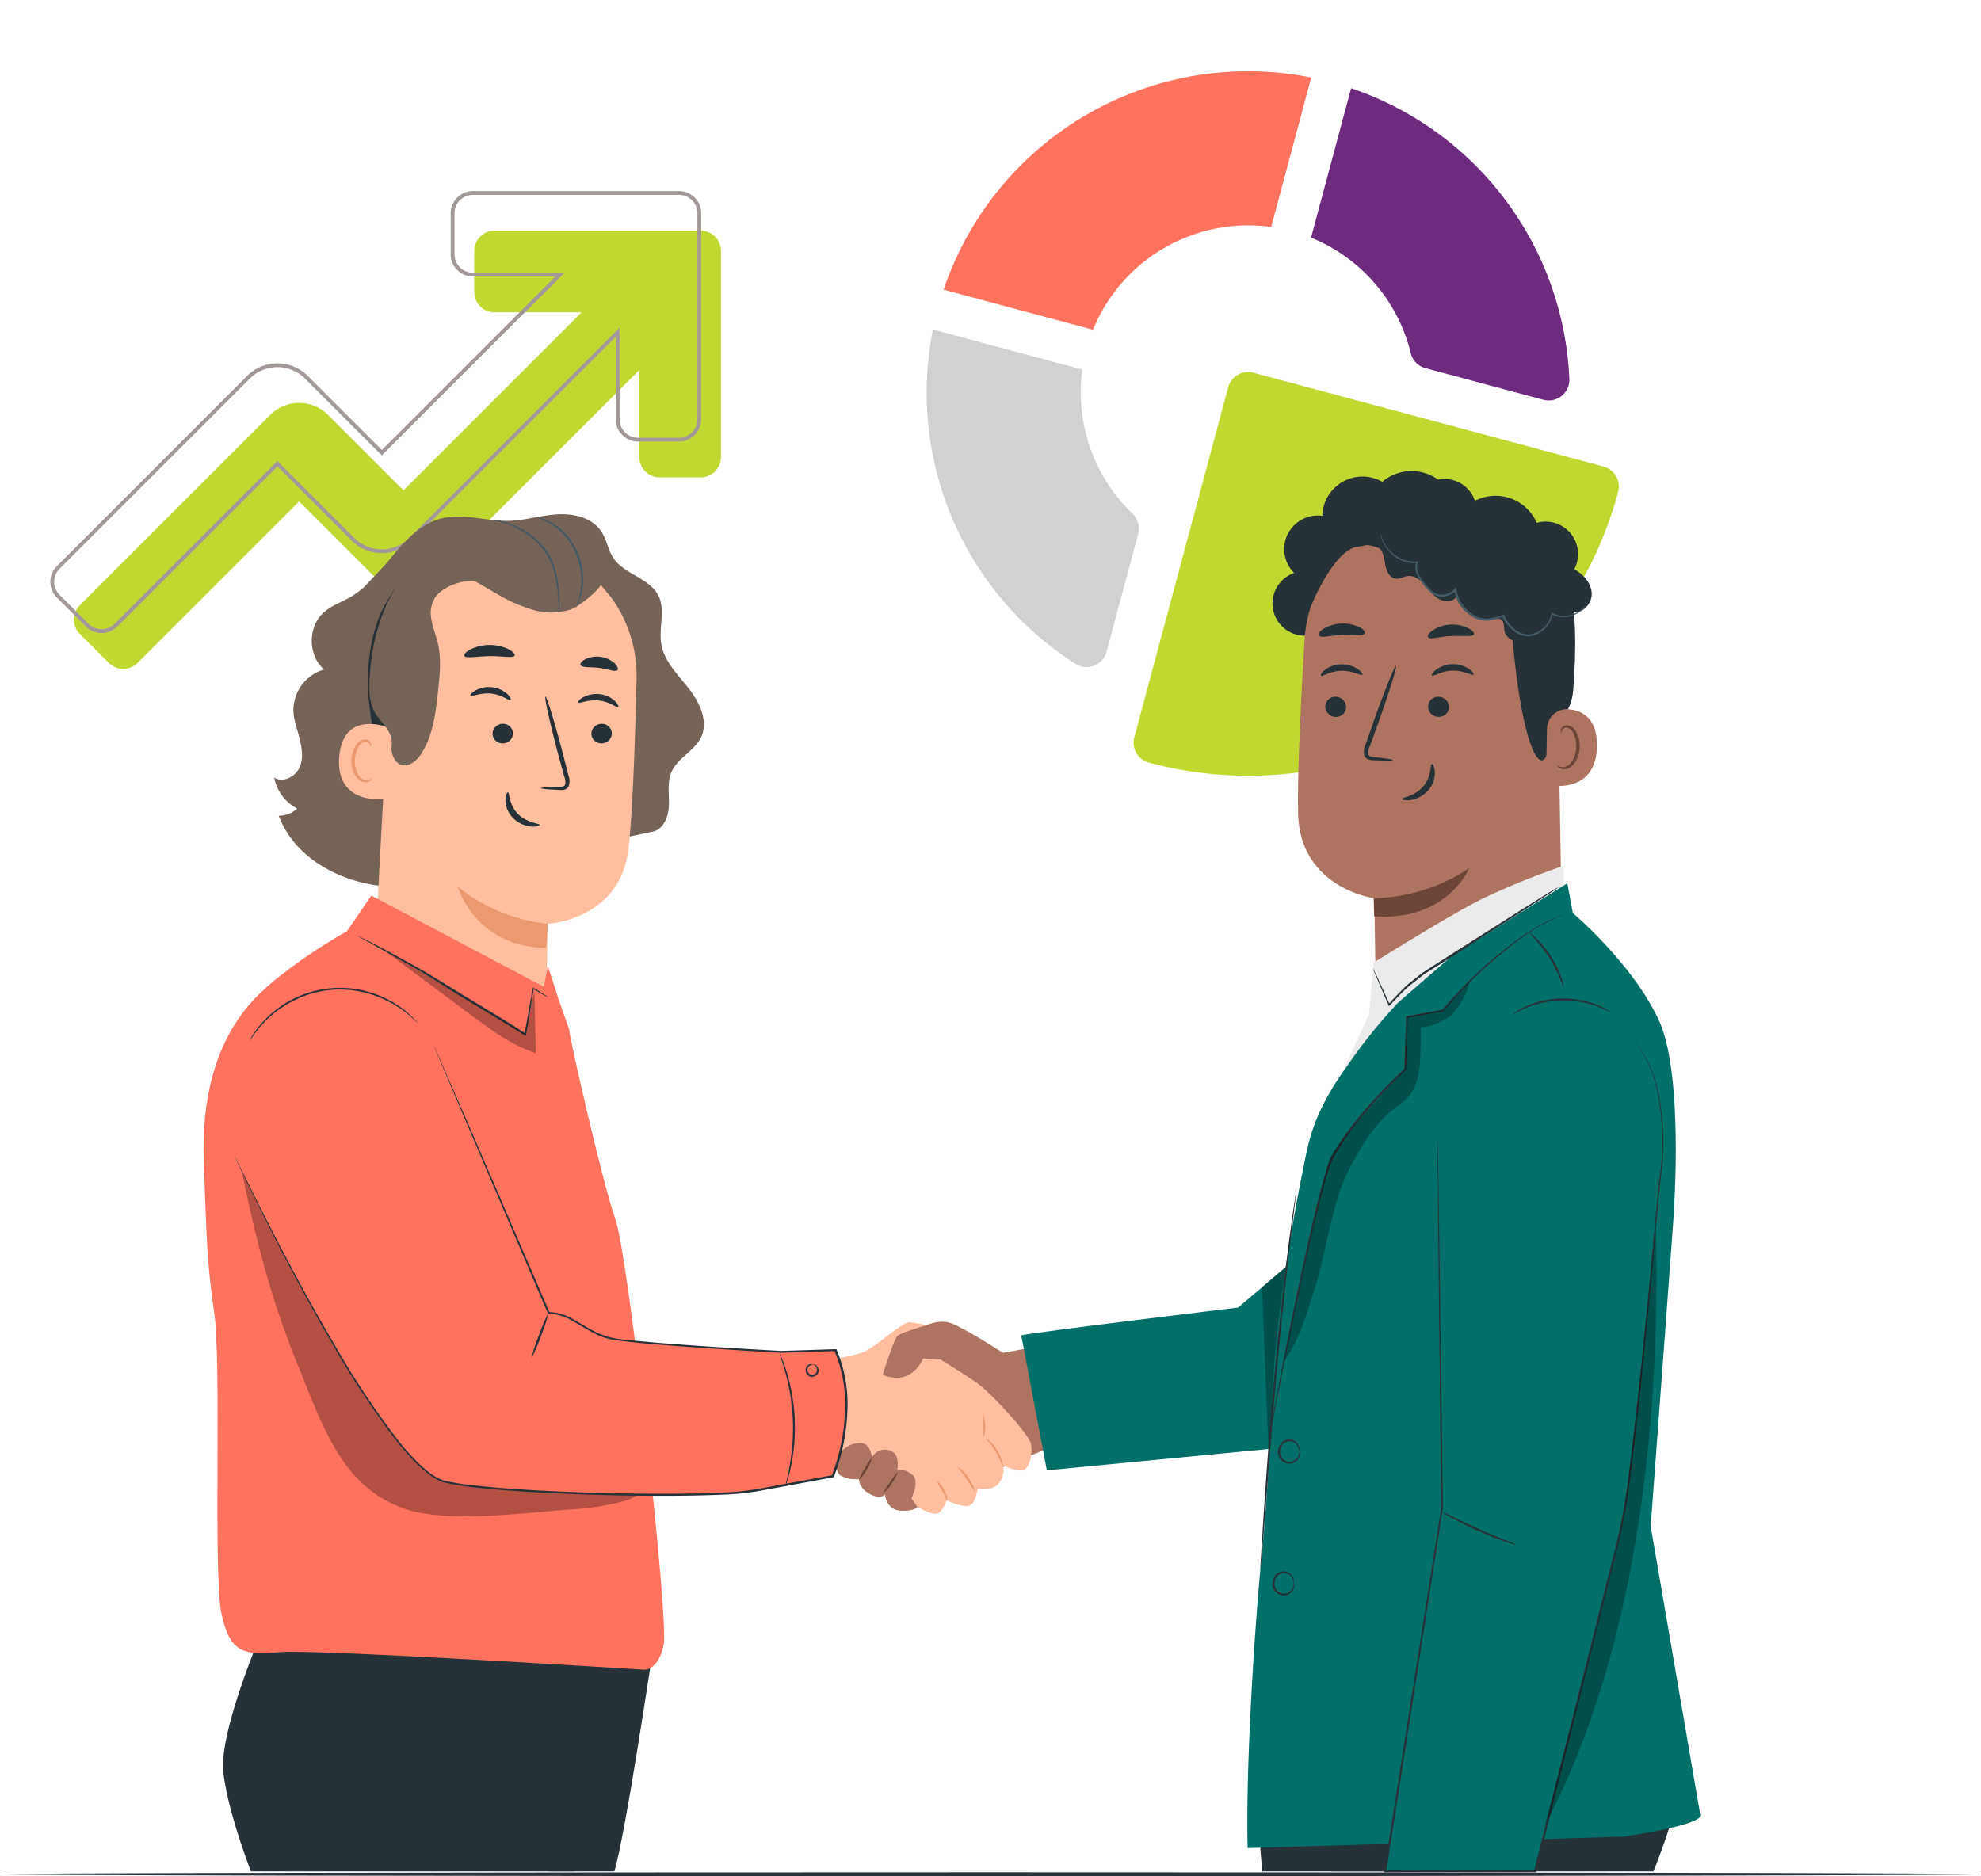 <svg height="492.572" viewBox="0 0 520 492.572" width="520" xmlns="http://www.w3.org/2000/svg"><path d="m164.517 82.6h-54.1a5.331 5.331 0 0 0 -5.331 5.331v10.769a5.333 5.333 0 0 0 5.331 5.331h22.853l-46.763 46.756-19.825-19.825a10.722 10.722 0 0 0 -15.157 0l-49.963 49.97a5.326 5.326 0 0 0 0 7.537l7.613 7.617a5.332 5.332 0 0 0 7.537 0l42.392-42.392 19.821 19.824a10.712 10.712 0 0 0 15.157 0l54.335-54.335v22.853a5.331 5.331 0 0 0 5.331 5.331h10.768a5.331 5.331 0 0 0 5.331-5.331v-54.106a5.329 5.329 0 0 0 -5.331-5.331z" fill="#c1d831" transform="translate(19.4 -22.043)"/><path d="m110.415 82.1h54.1a5.838 5.838 0 0 1 5.831 5.831v54.106a5.838 5.838 0 0 1 -5.831 5.831h-10.766a5.838 5.838 0 0 1 -5.831-5.831v-21.647l-53.481 53.481a11.213 11.213 0 0 1 -15.864 0l-19.468-19.471-42.039 42.039a5.832 5.832 0 0 1 -8.244 0l-7.613-7.617a5.826 5.826 0 0 1 0-8.244l49.962-49.969a11.222 11.222 0 0 1 15.864 0l19.472 19.471 45.554-45.551h-21.646a5.838 5.838 0 0 1 -5.831-5.831v-10.768a5.838 5.838 0 0 1 5.831-5.83zm54.1 64.768a4.836 4.836 0 0 0 4.831-4.831v-54.107a4.836 4.836 0 0 0 -4.831-4.831h-54.1a4.836 4.836 0 0 0 -4.831 4.831v10.77a4.836 4.836 0 0 0 4.831 4.831h24.06l-47.968 47.963-20.178-20.178a10.222 10.222 0 0 0 -14.45 0l-49.963 49.969a4.826 4.826 0 0 0 0 6.83l7.614 7.617a4.832 4.832 0 0 0 6.83 0l42.746-42.746 20.174 20.178a10.213 10.213 0 0 0 14.45 0l55.189-55.188v24.06a4.836 4.836 0 0 0 4.831 4.831z" fill="#a39898" transform="translate(13.717 -31.939)"/><g transform="matrix(-.966 -.259 .259 -.966 398.712 226.267)"><path d="m100.554 0a100.5 100.5 0 0 0 -100.554 100.554 5.418 5.418 0 0 0 5.418 5.418h95.136a5.418 5.418 0 0 0 5.418-5.418v-95.136a5.418 5.418 0 0 0 -5.418-5.418z" fill="#c1d831"/><path d="m42.209 2.815a5.417 5.417 0 0 0 -4.751-2.815h-32.041a5.418 5.418 0 0 0 -5.168 7.04 84.418 84.418 0 0 0 75.087 58.89v-40.609a43.945 43.945 0 0 1 -33.127-22.506z" fill="#6d2a7e" transform="translate(19.8 118.82)"/><path d="m7.04.248a5.418 5.418 0 0 0 -7.04 5.169v32.04a5.418 5.418 0 0 0 2.815 4.751 43.948 43.948 0 0 1 22.506 33.127h40.609a84.421 84.421 0 0 0 -58.89-75.087z" fill="#d1d1d1" transform="translate(118.82 19.801)"/><path d="m38.176 0a44.015 44.015 0 0 1 -38.176 38.176v40.6a84.308 84.308 0 0 0 78.775-78.776z" fill="#ff725e" transform="translate(105.971 105.971)"/></g><path d="m381 313.515s3.521-1.808 6.624-1.128 14.366 8.024 14.366 8.024l9.079-1.693 5.391 25.661-35.46 14.69z" fill="#ae7461" transform="translate(-138.73 34.781)"/><path d="m356.147 322.432s8.118-1.045 11.054-2.5 9.947-7.69 11.409-7.575 6.791 1.128 6.791 1.128l-2.152 6.447s10.626 6.447 13.792 8.818 13.112 13 13.583 15.6-.334 5.652-1.578 6.666-5.767-1.045-5.767-1.045a5.621 5.621 0 0 1 -1.045 4.629c-1.693 2.267-5.642 1.473-5.642 1.473s-.345 3.73-2.152 4.409-5.882-1.358-5.882-1.358-1.222 3.134-2.7 3.5-5.663-2.09-5.663-2.09-18.086-13-22.15-14.92-5.318-2.037-5.318-2.037z" fill="#ffbe9d" transform="translate(-139.997 34.786)"/><path d="m387.113 357.392c-.073 0-.125-.313-.313-.794a13.471 13.471 0 0 0 -.919-1.808 11.074 11.074 0 0 1 -1.39-2.57 6.456 6.456 0 0 1 1.87 2.3 7.073 7.073 0 0 1 .8 1.975c.098.552.014.905-.048.897z" fill="#eb996e" transform="translate(-138.574 36.573)"/><path d="m394.394 355.356a29.256 29.256 0 0 1 -2.288-3.417c-1.233-1.881-2.56-3.134-2.466-3.26a8 8 0 0 1 2.925 2.957 11.147 11.147 0 0 1 1.828 3.72z" fill="#eb996e" transform="translate(-138.343 36.414)"/><path d="m401.323 349.149c-.157 0-.658-1.912-1.912-4.023s-2.685-3.521-2.57-3.636a11.106 11.106 0 0 1 4.482 7.659z" fill="#eb996e" transform="translate(-138.02 36.092)"/><path d="m396.062 335.32a10.145 10.145 0 0 1 .272 6.1 13.281 13.281 0 0 1 -.209-3.051 14.056 14.056 0 0 1 -.063-3.049z" fill="#eb996e" transform="translate(-138.058 35.815)"/><path d="m370.88 326.172s2.821-9.038 3.835-10.176 10.448-3.615 10.448-3.615l2.936 7.575-2.09 2.215-4.524-.293s-2.811 7.459-10.605 4.294z" fill="#ae7461" transform="translate(-139.184 34.787)"/><path d="m354.3 342.7s-1.3.993 0 3.364 4.8.679 5.924 0c0 0-1.693 3.96.449 5.224a8.443 8.443 0 0 0 4.754.9s-.115 2.372 2.936 3.96 3.845 0 3.845 0 .334 3.949 3.835 4.294 4.743-.867 4.743-.867l-1.578-2.34s2.037-4.179.46-5.945a5.454 5.454 0 0 0 -4.179-1.588s.7-3.667-1.316-4.691a3.709 3.709 0 0 0 -5.349 1.64s-.23-4.023-3.134-3.929a6.54 6.54 0 0 0 -4.524 1.891z" fill="#ae7461" transform="translate(-139.952 36.146)"/><path d="m368.313 346.46a8.6 8.6 0 0 1 -1.348 3.02 8.746 8.746 0 0 1 -1.975 2.633 11.88 11.88 0 0 1 1.5-2.915 12.11 12.11 0 0 1 1.818-2.737z" fill="#6f4439" transform="translate(-139.448 36.315)"/><path d="m374.787 349.87a7.92 7.92 0 0 1 -1.536 3.13 8.1 8.1 0 0 1 -2.361 2.57q1.874-2.9 3.9-5.694z" fill="#6f4439" transform="translate(-139.183 36.467)"/><path d="m308.534 390.69h-17.146l-4.388 62.355h17.2c2.925-9.5 10.239-58.98 10.239-58.98z" fill="#263238" transform="translate(-142.943 38.297)"/><path d="m215.107 390.69s-10.981 25.734-9.884 36.151 7.261 26.2 7.261 26.2h84.923a196.674 196.674 0 0 0 4.179-21.565c1.839-12.872 6.77-40.748 6.77-40.748z" fill="#263238" transform="translate(-146.611 38.297)"/><path d="m326.744 154.958c-2.873-3.626-6.415-7.1-7.147-11.671-.679-4.179 1.16-8.776-.721-12.538-2.319-4.691-8.965-5.6-11.848-9.957-1.39-2.09-1.724-4.785-3.134-6.906-2.34-3.615-7.167-4.775-11.493-4.535s-8.442 1.578-12.757 1.724c-5.914.125-11.9-2.09-17.637-.679-6.332 1.557-10.448 6.9-14.742 12.047l-5.6 5.945a22.985 22.985 0 0 1 -3.667 2.7c-2.3 1.327-4.89 2.194-6.9 3.939-4.294 3.73-4.315 11.3 0 15.056a11.169 11.169 0 0 0 -8.045 10.574c0 2.622 1.045 5.13 1.651 7.669s1.045 5.349-.157 7.7-4.315 3.845-6.541 2.455a11.785 11.785 0 0 0 6.018 8.129 7.011 7.011 0 0 1 -4.817 1.86c4.242 11.493 16.957 17.981 29.15 18.629s24.093-3.427 35.628-7.439l33.257-6.969c2.915-.522 4.284-3.97 4.378-6.938s-.5-6.07.69-8.787c1.619-3.72 6.123-5.517 7.815-9.215 1.885-4.251-.518-9.151-3.381-12.793z" fill="#766357" transform="translate(-146.035 25.687)"/><path d="m246.553 180.488c-2.027-7.533-4.023-15.118-4.723-22.892s0-15.8 3.03-22.986c.47-1.045 4.367-8.359 5.538-8.16.836.125-1.682 6.948-1.3 7.7 3.7 7.167 4.367 15.6 3.3 23.6a105.526 105.526 0 0 1 -5.851 22.714" fill="#263238" transform="translate(-144.978 26.454)"/><path d="m247.222 151.172c.366-19.569 12.068-35.66 31.616-34.74l1.8.188a34.98 34.98 0 0 1 31.344 35.639c-.418 16.957-1.045 35.691-2.152 44.7-2.2 18.65-21.189 19.59-21.189 19.59l-.512 30.8-44.449-30.793z" fill="#ffbe9d" transform="translate(-144.884 26.004)"/><path d="m287.69 212.668a45.4 45.4 0 0 1 -23.55-9.748s4.378 15.777 23.184 16.059z" fill="#eb996e" transform="translate(-143.967 29.882)"/><g fill="#263238"><path d="m303.06 164.7a2.685 2.685 0 0 1 -2.863 2.413 2.549 2.549 0 0 1 -2.487-2.7 2.685 2.685 0 0 1 2.852-2.424 2.581 2.581 0 0 1 2.5 2.706z" transform="translate(-142.463 28.047)"/><path d="m304.872 157.886c-.366.313-2.225-1.4-5.1-1.693s-5.13.919-5.4.533c-.136-.167.272-.763 1.254-1.337a7.46 7.46 0 0 1 4.367-.857 7.011 7.011 0 0 1 4.007 1.787c.819.794 1.049 1.431.872 1.567z" transform="translate(-142.614 27.711)"/><path d="m278.23 164.7a2.675 2.675 0 0 1 -2.852 2.413 2.56 2.56 0 0 1 -2.5-2.7 2.685 2.685 0 0 1 2.852-2.424 2.581 2.581 0 0 1 2.5 2.706z" transform="translate(-143.576 28.047)"/><path d="m277.852 156.145c-.366.313-2.236-1.39-5.109-1.682s-5.12.919-5.391.533c-.136-.178.261-.763 1.254-1.337a7.376 7.376 0 0 1 4.367-.857 7.073 7.073 0 0 1 4.012 1.776c.804.784 1.044 1.442.867 1.567z" transform="translate(-143.825 27.633)"/><path d="m285 179.192c0-.167 1.818-.282 4.743-.355.742 0 1.452-.063 1.63-.554a3.782 3.782 0 0 0 -.261-2.225q-.752-2.779-1.578-5.809c-2.173-8.265-3.667-15.024-3.333-15.108s2.372 6.541 4.535 14.805q.784 3.051 1.484 5.83a4.179 4.179 0 0 1 .084 2.915 1.849 1.849 0 0 1 -1.316.951 4.807 4.807 0 0 1 -1.264 0c-2.896-.105-4.724-.283-4.724-.45z" transform="translate(-143.032 27.74)"/><path d="m276.768 179.21c.47 0 .146 3.134 2.581 5.621s5.788 2.508 5.767 2.946c0 .2-.8.522-2.215.418a7.846 7.846 0 0 1 -4.827-2.278 6.833 6.833 0 0 1 -1.964-4.7c.021-1.317.449-2.049.658-2.007z" transform="translate(-143.431 28.819)"/><path d="m278.988 144.97c-.366.752-3.187.084-6.6.136s-6.269.679-6.6-.073c-.157-.355.387-1.045 1.567-1.672a11.493 11.493 0 0 1 10.062-.052c1.132.627 1.738 1.306 1.571 1.661z" transform="translate(-143.895 27.159)"/><path d="m304.667 148.642c-.575.6-2.487-.293-4.858-.575s-4.43 0-4.827-.752c-.167-.355.219-.972 1.16-1.494a7.1 7.1 0 0 1 7.8 1.045c.777.783.976 1.483.725 1.776z" transform="translate(-142.587 27.29)"/></g><path d="m247.706 163.117c-.3-.167-12.433-5.151-13.374 7.659s12.12 11.075 12.193 10.751 1.181-18.41 1.181-18.41z" fill="#ffbe9d" transform="translate(-145.305 28.049)"/><path d="m242.8 176.212c0-.052-.23.136-.616.282a2.257 2.257 0 0 1 -1.672-.094c-1.316-.585-2.3-2.821-2.194-5.141a7.387 7.387 0 0 1 .857-3.134 2.591 2.591 0 0 1 1.808-1.588 1.128 1.128 0 0 1 1.264.71c.146.366.052.616.115.648s.293-.2.23-.731a1.442 1.442 0 0 0 -.449-.846 1.713 1.713 0 0 0 -1.212-.418 3.134 3.134 0 0 0 -2.476 1.818 7.763 7.763 0 0 0 -1.045 3.511c-.1 2.591 1.045 5.109 2.852 5.778a2.4 2.4 0 0 0 2.09-.188c.408-.304.491-.586.448-.607z" fill="#eb996e" transform="translate(-145.166 28.222)"/><path d="m305.1 130.6c2.152-1.045-3.646-8.129-8.588-10.772-7.481-3.991-19.11-6.9-26.34-5.339-8.714 1.87-16.09 5.673-20.9 13.175s-6.99 16.477-7.314 25.379c-.1 2.717 0 5.558 1.3 7.951 1.609 2.946 4.932 4.952 4.524 8.85a5.4 5.4 0 0 0 1.045 4c2.184 2.643 5.224.481 6.676-1.776 3.135-4.848 3.835-10.814 4.451-16.55.439-4.075.878-8.244 0-12.245-.491-2.173-1.369-4.263-1.734-6.457a7.732 7.732 0 0 1 1.316-6.342 8.055 8.055 0 0 1 1.108-1.045 13.405 13.405 0 0 1 13.426-1.672c7.053 3.02 19.131 7.627 22.516 5.391 4.858-3.228 6.112-5.454 6.112-5.454z" fill="#766357" transform="translate(-144.963 25.899)"/><path d="m270.509 112.884c7.2-1.9 15.213-1.264 21.586 2.581 3.375 2.09 6.352 5.151 7.178 9.017s-1.1 8.421-4.848 9.675l-.261.146c-5.59 1.484-9.09.522-14.418-1.714-4.493-1.881-8.359-4.973-12.883-6.844a26.12 26.12 0 0 0 -15.223-1.421c5.266-5.265 11.681-9.538 18.869-11.44z" fill="#766357" transform="translate(-144.528 25.8)"/><path d="m272.81 110.71a5.537 5.537 0 0 1 1.306.136 20.059 20.059 0 0 1 3.448.93 22.171 22.171 0 0 1 4.723 2.434 18.692 18.692 0 0 1 4.7 4.5 17.479 17.479 0 0 1 2.581 5.976 30.692 30.692 0 0 1 .794 5.224c.1 1.5.1 2.727.094 3.563a6.174 6.174 0 0 1 -.094 1.306 5.944 5.944 0 0 1 -.115-1.306c-.052-.836-.115-2.09-.272-3.531a35.129 35.129 0 0 0 -.888-5.151 17.762 17.762 0 0 0 -2.549-5.788 18.42 18.42 0 0 0 -4.545-4.4 22.85 22.85 0 0 0 -4.576-2.487 47.018 47.018 0 0 0 -4.608-1.411z" fill="#455a64" transform="translate(-143.579 25.749)"/><path d="m284.1 110a5.015 5.015 0 0 1 1.107.3 9.634 9.634 0 0 1 1.264.481l1.6.8a16.571 16.571 0 0 1 6.645 7.815 19.416 19.416 0 0 1 .94 2.821 18.934 18.934 0 0 1 .418 2.737 18.418 18.418 0 0 1 .052 2.5 17.488 17.488 0 0 1 -.293 2.163 11.7 11.7 0 0 1 -.481 1.734 7.752 7.752 0 0 1 -.512 1.243 4.784 4.784 0 0 1 -.6 1.045 22.89 22.89 0 0 0 1.212-4.043 19.912 19.912 0 0 0 .219-2.09 21.947 21.947 0 0 0 -.094-2.434 21.267 21.267 0 0 0 -.439-2.654 22.114 22.114 0 0 0 -.93-2.727 16.978 16.978 0 0 0 -6.342-7.7l-1.536-.867a11.407 11.407 0 0 0 -1.212-.554 4.1 4.1 0 0 1 -1.018-.57z" fill="#455a64" transform="translate(-143.073 25.717)"/><path d="m296.216 240.277c0 1.766 8.808 40.466 12.183 49.974s14.053 104.837 12.642 111.628-5.057 6.52-5.057 6.52-86.281-5.433-95.559-4.618-13.206.543-15.453-10.051.063-65.646-1.9-78.957-1.985-19.758-2.748-39.525c-.658-17.145 3.239-30.885 11.389-40.811s26.194-19.946 26.194-19.946l6.4-9.341 45.282 23.958 1.045-5.454 2.748 8.484z" fill="#ff725e" transform="translate(-146.831 29.982)"/><path d="m315.244 355.224c-.763-1.922-3.208-2.414-5.224-2.633-19.193-2.09-39.16-6.927-53.181-20.2-5.475-5.224-9.8-11.493-13.969-17.762-9.111-13.771-17.668-27.9-26.225-42.023l-6.645 2.5c4.085 19.935 8.1 34.364 14.732 50.7s11.8 32.2 28.618 37.551c10.877 3.458 31.533.8 42.911-.084a67.267 67.267 0 0 0 14.042-2.194 9.4 9.4 0 0 0 3.824-1.943 3.772 3.772 0 0 0 1.118-3.918z" opacity=".3" transform="translate(-146.394 33.005)"/><path d="m207.774 271.818c.491.888 38.888 82.906 56.034 86.281s70.431 4.179 80.827 2.184 20.572-3.793 20.572-3.793 7.533-17.887.658-33.121l-14.314.449s-39.8-2.152-45.418-3.688-10.448-6.8-15.536-6.52l-30.3-70.452s-19.674-18.274-33.727-12.653-22.923 33.995-18.796 41.313z" fill="#ff725e" transform="translate(-146.539 31.07)"/><path d="m346.463 355.282a6.2 6.2 0 0 1 .282-1.379c.23-.878.512-2.152.8-3.73s.575-3.479.763-5.6a59.457 59.457 0 0 0 .146-6.917 56.6 56.6 0 0 0 -1.943-12.392c-.428-1.557-.815-2.8-1.118-3.657a8.245 8.245 0 0 1 -.4-1.348 6.865 6.865 0 0 1 .6 1.275 37.138 37.138 0 0 1 1.285 3.615 50.445 50.445 0 0 1 2.09 12.486 55.753 55.753 0 0 1 -.188 6.979 48.593 48.593 0 0 1 -.888 5.632 35.194 35.194 0 0 1 -.982 3.709 8.081 8.081 0 0 1 -.447 1.327z" fill="#263238" transform="translate(-140.343 35.14)"/><path d="m260.251 242.59s.2.418.575 1.243l1.609 3.678 6.175 14.105c5.287 12.235 12.883 29.84 22.161 51.332l-.209-.125a13.091 13.091 0 0 1 6.718 2.09c2.09 1.149 4.106 2.487 6.321 3.5a21.158 21.158 0 0 0 7.209 1.672c2.518.3 5.088.522 7.7.752 10.448.857 21.513 1.546 33.037 2.184l14.314-.46h.178l.073.157a36.85 36.85 0 0 1 2.8 16.425 53.734 53.734 0 0 1 -3.511 16.916v.136h-.146l-9.1 1.682-9.968 1.839a67.188 67.188 0 0 1 -9.968 1.045c-6.624.293-13.144.324-19.559.293s-12.7-.188-18.869-.418-12.183-.533-18.065-.982c-2.936-.209-5.83-.491-8.693-.8a61.153 61.153 0 0 1 -8.359-1.4 14.805 14.805 0 0 1 -3.646-2.09 32.12 32.12 0 0 1 -3.134-2.717 66.207 66.207 0 0 1 -5.318-6 220.957 220.957 0 0 1 -16.132-24.261c-9-15.38-15.495-28.262-19.956-37.164-2.215-4.461-3.9-7.941-5.026-10.312s-1.682-3.626-1.682-3.626.167.3.46.909.752 1.5 1.327 2.675l5.109 10.26c4.524 8.87 11.065 21.722 20.1 37.06a220.691 220.691 0 0 0 16.069 24.146 65.43 65.43 0 0 0 5.287 5.945 31.049 31.049 0 0 0 3.051 2.675 14.148 14.148 0 0 0 3.531 2.027 61.51 61.51 0 0 0 8.306 1.358c2.842.313 5.736.585 8.672.794 5.861.439 11.89.752 18.044.972s12.454.366 18.807.4 12.924 0 19.528-.3a67.469 67.469 0 0 0 9.894-1.045l9.957-1.839 9.111-1.682-.209.167a53.284 53.284 0 0 0 3.479-16.717 36.433 36.433 0 0 0 -2.811-16.184l.251.157-14.314.449c-11.493-.658-22.589-1.348-33.048-2.225-2.612-.23-5.224-.46-7.711-.763-1.275-.146-2.528-.3-3.772-.543a13.937 13.937 0 0 1 -3.573-1.181c-2.257-1.045-4.284-2.393-6.352-3.532a12.642 12.642 0 0 0 -6.478-2.016h-.146l-.063-.136c-9.2-21.534-16.717-39.16-21.941-51.4l-6.008-14.136-1.557-3.7c-.331-.861-.529-1.289-.529-1.289z" fill="#263238" transform="translate(-146.493 31.659)"/><path d="m256.087 237.691-1.494-1.379a28.3 28.3 0 0 0 -4.393-3.312 28.68 28.68 0 0 0 -7.46-3.228 26.705 26.705 0 0 0 -19.371 1.943 28.211 28.211 0 0 0 -6.676 4.639 27.73 27.73 0 0 0 -3.646 4.169 19.11 19.11 0 0 1 -1.191 1.64 2.09 2.09 0 0 1 .24-.47c.178-.293.4-.752.773-1.3a25.472 25.472 0 0 1 3.563-4.273 27.353 27.353 0 0 1 33.967-3.4 24.511 24.511 0 0 1 4.336 3.49 15 15 0 0 1 1.045 1.108 1.965 1.965 0 0 1 .307.373z" fill="#263238" transform="translate(-146.31 31.021)"/><path d="m287.078 310.07a35.243 35.243 0 0 1 -1.933 5.956 37.153 37.153 0 0 1 -2.445 5.757 34.99 34.99 0 0 1 1.933-5.945 37.008 37.008 0 0 1 2.445-5.767z" fill="#263238" transform="translate(-143.136 34.684)"/><path d="m353.558 323.005a.579.579 0 0 1 .4 0 1.494 1.494 0 0 1 .763.752 1.63 1.63 0 0 1 0 1.63 1.849 1.849 0 0 1 -1.808.836 1.745 1.745 0 0 1 -1.369-1.463 1.661 1.661 0 0 1 .522-1.536 1.358 1.358 0 0 1 1.045-.334c.251 0 .376.084.366.115a2.011 2.011 0 0 0 -1.128.491 1.348 1.348 0 0 0 -.293 1.17 1.306 1.306 0 0 0 .961 1.045 1.431 1.431 0 0 0 1.316-.585 1.285 1.285 0 0 0 .094-1.191c-.316-.752-.89-.857-.869-.93z" fill="#263238" transform="translate(-140.052 35.258)"/><path d="m288.943 231.381a6.729 6.729 0 0 1 -1.045-.533l-2.863-1.64.209-.084c-.564 2.852-1.118 7.053-2.09 12.089l-.073.334-.282-.178c-4.179-2.654-9.257-5.684-14.627-8.933-4.012-2.4-7.763-4.827-11.211-6.917s-6.656-3.887-9.32-5.381l-6.342-3.531-1.724-.961a6.458 6.458 0 0 1 -.585-.366 2.654 2.654 0 0 1 .637.272l1.766.878c1.536.773 3.73 1.912 6.436 3.375s5.893 3.218 9.4 5.224l11.242 6.9c5.381 3.249 10.448 6.269 14.627 9l-.355.146c.993-4.994 1.609-9.2 2.257-12.047v-.188l.167.094 2.79 1.745a7.373 7.373 0 0 1 .982.71z" fill="#263238" transform="translate(-145.095 30.436)"/><path d="m245.11 218.51 23.634 17.616c5.224 3.876 10.521 7.815 16.717 9.79l-.361-16.446-2.414 11.493z" opacity=".3" transform="translate(-144.82 30.58)"/><path d="m478.412 141.632a8.473 8.473 0 0 1 -3.908-16.4 8.818 8.818 0 0 1 7.4-15 10.542 10.542 0 0 1 15.735-8.944 11.869 11.869 0 0 1 14.627-.575 8.432 8.432 0 0 1 7.711 14.168" fill="#263238" transform="translate(-134.795 25.2)"/><path d="m476.944 142.389a35.952 35.952 0 0 1 35.148-33.779h1.86c20.092.763 30.665 18.253 29.349 38.3l1.191 71.57-48.814 17.49-.428-25.776s-19.35-2.6-19.977-21.941c-.283-9.233.627-28.478 1.671-45.864z" fill="#ae7461" transform="translate(-134.507 25.655)"/><path d="m494.24 206.159a46.777 46.777 0 0 0 25.076-7.909s-5.663 14-24.94 12.653z" fill="#6f4439" transform="translate(-133.655 29.672)"/><path d="m482.06 157.74a2.758 2.758 0 0 0 2.706 2.727 2.633 2.633 0 0 0 2.79-2.549 2.758 2.758 0 0 0 -2.706-2.727 2.643 2.643 0 0 0 -2.79 2.549z" fill="#263238" transform="translate(-134.201 27.742)"/><path d="m481 150.018c.345.355 2.4-1.233 5.36-1.285s5.172 1.379 5.485 1.045c.146-.167-.209-.8-1.17-1.473a7.585 7.585 0 0 0 -4.4-1.264 7.314 7.314 0 0 0 -4.263 1.473c-.864.686-1.157 1.347-1.012 1.504z" fill="#263238" transform="translate(-134.25 27.377)"/><path d="m507.9 157.74a2.748 2.748 0 0 0 2.717 2.717 2.633 2.633 0 0 0 2.79-2.539 2.769 2.769 0 0 0 -2.717-2.727 2.654 2.654 0 0 0 -2.79 2.549z" fill="#263238" transform="translate(-133.043 27.742)"/><path d="m508.922 149.978c.345.355 2.4-1.233 5.36-1.285s5.224 1.379 5.485 1.045c.157-.167-.209-.8-1.17-1.473a7.564 7.564 0 0 0 -4.367-1.265 7.314 7.314 0 0 0 -4.263 1.473c-.961.69-1.222 1.348-1.045 1.505z" fill="#263238" transform="translate(-132.999 27.375)"/><path d="m499.375 172.15c0-.167-1.839-.449-4.827-.763-.763-.063-1.484-.2-1.619-.71a3.906 3.906 0 0 1 .46-2.257q1.019-2.774 2.09-5.809c2.946-8.265 5.057-15.056 4.723-15.171s-2.988 6.488-5.935 14.753q-1.045 3.051-2.027 5.841a4.378 4.378 0 0 0 -.324 2.978 1.891 1.891 0 0 0 1.264 1.045 4.994 4.994 0 0 0 1.285.146c3.04.145 4.858.125 4.91-.053z" fill="#263238" transform="translate(-133.765 27.395)"/><path d="m507.862 140.352c.407.742 2.925-.125 6.049-.282s5.767.293 6.039-.491c.115-.376-.449-1.045-1.588-1.619a9.476 9.476 0 0 0 -4.712-.888 9.058 9.058 0 0 0 -4.5 1.484c-1.027.709-1.466 1.444-1.288 1.796z" fill="#263238" transform="translate(-133.046 26.929)"/><path d="m480.484 139.987c.637.669 3.061-.084 6.008-.178s5.443.345 6-.376c.251-.345-.157-1.045-1.264-1.619a10.114 10.114 0 0 0 -9.675.439c-1.027.721-1.353 1.421-1.069 1.734z" fill="#263238" transform="translate(-134.276 26.918)"/><path d="m478.482 133.608s4.837-12.183 10.6-15.118c6.979-3.552 10.166 4.117 16.853 2.09s13.342-5.423 20.311-.366c7.638 5.527 4.179 9.591 4.827 18.138 2.591 34.657 9.132 44.332 10.594 27.959.167-1.8 5.109-3.323 5.684-10.9.763-9.832.888-21.743-1.442-28.659-1.964-5.83-5.391-9.821-11.493-14.168-9.612-6.854-22.62-6.739-31.428-5.673s-25.624 11.61-24.506 26.697z" fill="#263238" transform="translate(-134.364 25.555)"/><path d="m537.792 163.492a5.224 5.224 0 0 1 5.548-5.161c3.6.272 7.648 2.225 7.564 9.665-.157 13.2-13.374 10.323-13.395 9.947s.168-8.935.283-14.451z" fill="#ae7461" transform="translate(-131.716 27.883)"/><path d="m540.321 172.829a5.362 5.362 0 0 0 .616.345 2.288 2.288 0 0 0 1.714 0c1.4-.491 2.6-2.7 2.685-5.067a7.48 7.48 0 0 0 -.606-3.3 2.644 2.644 0 0 0 -1.7-1.787 1.181 1.181 0 0 0 -1.369.616c-.178.366-.094.637-.167.658s-.282-.23-.167-.773a1.463 1.463 0 0 1 .533-.815 1.672 1.672 0 0 1 1.275-.324 3.218 3.218 0 0 1 2.372 2.09 7.836 7.836 0 0 1 .752 3.688c-.115 2.654-1.5 5.13-3.417 5.663a2.486 2.486 0 0 1 -2.09-.376c-.41-.305-.484-.597-.431-.618z" fill="#6f4439" transform="translate(-131.59 28.064)"/><path d="m539.255 140.473a12.423 12.423 0 0 1 -5.527 2.685c-2.09.251-4.44-.888-4.837-2.925-.167-.919 0-1.985-.585-2.685s-2.09-.533-3.134-.4a8.411 8.411 0 0 1 -8.86-5.851c-.94 1.484-3.228 1.463-4.723.543s-2.487-2.466-3.667-3.772-2.842-2.455-4.576-2.173c-.972.157-1.87.763-2.852.69-1.734-.115-2.622-2.09-2.915-3.834s-.543-3.72-2.027-4.618-3.134-.3-4.723 0-3.657-.063-4.1-1.609a3.134 3.134 0 0 1 .543-2.4 8.515 8.515 0 0 1 10.009-3.437 11.577 11.577 0 0 1 21.224-2.687 11.765 11.765 0 0 1 18.869 3.908 8.515 8.515 0 0 1 9.853 12.183c2.393 1.306 4.472 3.626 4.576 6.352s-2.5 5.5-5.151 4.838a4.712 4.712 0 0 1 -8.056 4.869" fill="#263238" transform="translate(-133.994 25.366)"/><path d="m496 114a.606.606 0 0 0 0 .24 2.208 2.208 0 0 0 .094.7 8.223 8.223 0 0 0 1.045 2.518 9.456 9.456 0 0 0 2.988 3.061 8.777 8.777 0 0 0 5.433 1.431l-.23-.293a4.774 4.774 0 0 0 .334 3.636 13.4 13.4 0 0 0 2.33 3.2 9.653 9.653 0 0 0 1.5 1.484 4.525 4.525 0 0 0 2.09.731 4.8 4.8 0 0 0 4.179-1.6l-.491-.136a9.9 9.9 0 0 0 4.336 6.76 7.2 7.2 0 0 0 4.357 1.327 12.829 12.829 0 0 0 4.242-1.045l-.355-.146a10.375 10.375 0 0 0 3.208 4 5.527 5.527 0 0 0 4.639 1.191 7.251 7.251 0 0 0 5.475-5.8l-.293.146a6.781 6.781 0 0 0 4.545.575 7.314 7.314 0 0 0 3.134-1.473 6.383 6.383 0 0 0 1.442-1.64 3.3 3.3 0 0 0 .324-.69 7.993 7.993 0 0 1 -1.9 2.152 7.115 7.115 0 0 1 -3.051 1.337 6.509 6.509 0 0 1 -4.294-.616l-.251-.136v.282a6.854 6.854 0 0 1 -5.224 5.37 5.026 5.026 0 0 1 -4.179-1.1 9.8 9.8 0 0 1 -3.009-3.8l-.1-.24-.251.094a12.309 12.309 0 0 1 -4.064.972 6.6 6.6 0 0 1 -4.022-1.233 9.4 9.4 0 0 1 -4.1-6.363l-.094-.627-.408.491a4.294 4.294 0 0 1 -3.72 1.421 4.075 4.075 0 0 1 -1.86-.637 9.4 9.4 0 0 1 -1.421-1.39 13.03 13.03 0 0 1 -2.267-3.061 4.242 4.242 0 0 1 -.355-3.281l.1-.324h-.334a8.526 8.526 0 0 1 -5.224-1.285 9.476 9.476 0 0 1 -2.967-2.894 10.248 10.248 0 0 1 -1.331-3.309z" fill="#455a64" transform="translate(-133.577 25.897)"/><path d="m509.164 172.07c-.47.052.073 3.134-2.194 5.841s-5.642 2.925-5.59 3.364c0 .2.846.47 2.246.261a7.889 7.889 0 0 0 4.7-2.633 6.875 6.875 0 0 0 1.64-4.817c-.112-1.358-.624-2.086-.802-2.016z" fill="#263238" transform="translate(-133.335 28.499)"/><path d="m405.71 316.808c1.672-.669 56.89-7.314 56.89-7.314l22.4-18.974-2.09 54.916-70.5 6.791z" fill="#007069" transform="translate(-137.623 33.808)"/><path d="m472.386 298.56c-.669.334-6.206 5.224-6.206 5.224l1.693 42.284z" opacity=".3" transform="translate(-134.913 34.168)"/><path d="m566.16 393.73h-93.26s4.932 26.319 6.76 38.439a155.257 155.257 0 0 0 4.5 20.74h84.473s6.269-15.286 7.408-25.076-9.881-34.103-9.881-34.103z" fill="#263238" transform="translate(-134.611 38.433)"/><path d="m466.3 396.77s-2.612 30 0 56h32.306v-23.955z" fill="#263238" transform="translate(-134.959 38.569)"/><path d="m483.43 258.615 10.051-21.941 1.243-13.583s19.277-12.12 28.419-16.717a199.189 199.189 0 0 1 21.481-8.724v12.83z" fill="#ebebeb" transform="translate(-134.14 29.645)"/><path d="m568.372 370.872s5.464-73.367 5.83-78.821c0 0 3.229-39.2-3.73-54.122s-22.537-28.053-22.537-28.053l-1.442-7.836-30.415 19.183-14.063 12.224a141.052 141.052 0 0 0 -13.269 16.508c-3.991 5.527-8.432 12.632-10.448 21.565-.721 3.27-9.09 42.326-9.341 69.543 0 0-1.285 23.759-2.664 37.206-1.693 16.654-4.284 54.613-3.72 77.1l98.662-3.009c24.365-3.72 20.081-6.144 20.081-6.144z" fill="#007069" transform="translate(-135.078 29.842)"/><path d="m545.313 209.93-.679.313-2.016.836c-.857.418-1.9.961-3.134 1.6a34.067 34.067 0 0 0 -4.033 2.518 112.164 112.164 0 0 0 -21.659 20.019l-.052.073h-.084l-9.466 1.745.209-.24c-.146 4.4-.3 9.006-.47 13.781v.1l-.084.084a130.6 130.6 0 0 0 -13.906 15.254 60.383 60.383 0 0 0 -4.764 7.2l-.522.93-.387.972a18.378 18.378 0 0 0 -.721 1.964c-.418 1.337-.836 2.664-1.181 4-1.452 5.329-2.664 10.532-3.793 15.484-2.236 9.915-4.106 18.88-5.663 26.4-3.134 15.066-4.838 24.417-4.838 24.417a16.947 16.947 0 0 1 .219-1.714c.167-1.118.449-2.769.825-4.89.773-4.232 1.922-10.344 3.417-17.887s3.333-16.508 5.558-26.434c1.107-4.963 2.309-10.166 3.761-15.516.345-1.348.763-2.685 1.191-4.033a18.441 18.441 0 0 1 .721-2.006l.407-1.045.522-.951a59.18 59.18 0 0 1 4.817-7.314 130.858 130.858 0 0 1 14.011-15.223l-.084.188c.167-4.775.334-9.4.491-13.781v-.2h.2l9.466-1.714-.136.084a109.216 109.216 0 0 1 21.868-19.946c1.463-1.045 2.894-1.766 4.085-2.476a32.554 32.554 0 0 1 3.134-1.546l2.037-.784z" fill="#263238" transform="translate(-134.828 30.196)"/><path d="m510.888 266.552 1.191 97.889-14.91 95.35h39.3s17.866-72.4 22.025-87.608c4.033-14.774 10.093-89.133 10.626-92.78.209-1.431 4.472-27.165-8.076-39.233" fill="#007069" transform="translate(-133.524 31.551)"/><path d="m561.053 240.17s.293.272.825.815a23.194 23.194 0 0 1 2.152 2.643 32.861 32.861 0 0 1 4.9 12.036 67.193 67.193 0 0 1 .752 20.656c-.6 4-.888 8.3-1.316 12.862s-.857 9.4-1.316 14.45c-.94 10.135-2 21.241-3.27 33.152-.658 5.945-1.337 12.109-2.184 18.441a150.984 150.984 0 0 1 -3.458 19.4c-6.572 26.12-13.792 54.936-21.387 85.194v.209h-39.881v-.3c5.517-35.169 10.615-67.631 14.962-95.34-.313-29.641-.575-54.111-.763-71.183-.073-8.526-.136-15.192-.178-19.758v-6.99s0 .6.063 1.766.052 2.925.094 5.224c.063 4.555.167 11.232.3 19.758.219 17.072.554 41.542.951 71.183-4.326 27.719-9.4 60.181-14.868 95.36l-.261-.313h39.3l-.261.2 21.44-85.184a150.977 150.977 0 0 0 3.469-19.34c.846-6.321 1.536-12.486 2.2-18.431 1.3-11.9 2.372-22.986 3.343-33.131q.71-7.606 1.348-14.45c.449-4.545.763-8.891 1.358-12.872a67.685 67.685 0 0 0 -.648-20.572 33.155 33.155 0 0 0 -4.8-12.047 23.47 23.47 0 0 0 -2.09-2.664 9.684 9.684 0 0 1 -.776-.774z" fill="#263238" transform="translate(-133.537 31.551)"/><path d="m531.044 368.7a15.913 15.913 0 0 1 -3.04-.878c-1.849-.627-4.367-1.588-7.094-2.8s-5.13-2.434-6.833-3.385a15.677 15.677 0 0 1 -2.7-1.661 20.885 20.885 0 0 1 2.873 1.327c1.745.857 4.179 2.016 6.875 3.228s5.224 2.215 7.011 2.936a22.178 22.178 0 0 1 2.9 1.233z" fill="#263238" transform="translate(-132.887 36.921)"/><path d="m465.8 378.765a.906.906 0 0 1 0-.251c0-.209 0-.449 0-.752 0-.7.084-1.661.157-2.884.157-2.539.387-6.144.669-10.584.606-8.933 1.463-21.272 2.675-34.876s2.591-25.922 3.73-34.8c.564-4.44 1.045-8.035 1.411-10.511.178-1.2.324-2.152.428-2.852.052-.293.094-.533.125-.731a.844.844 0 0 1 .063-.251v.251a3.139 3.139 0 0 1 -.073.752c-.073.7-.188 1.651-.324 2.863-.3 2.528-.721 6.123-1.243 10.532-1.045 8.891-2.361 21.189-3.573 34.792s-2.09 25.943-2.821 34.866c-.355 4.43-.648 8.024-.846 10.574-.1 1.212-.2 2.173-.261 2.873a5.9 5.9 0 0 1 -.073.742.71.71 0 0 1 -.042.251z" fill="#263238" transform="translate(-134.93 33.348)"/><path d="m542.391 228.973a49.763 49.763 0 0 0 -3.7-7.794 51.462 51.462 0 0 0 -5.423-6.718 8.684 8.684 0 0 1 2 1.609 26.32 26.32 0 0 1 3.887 4.817 25.9 25.9 0 0 1 2.654 5.59 8.826 8.826 0 0 1 .585 2.5z" fill="#263238" transform="translate(-131.906 30.399)"/><path d="m475.852 344.891a1.191 1.191 0 0 1 .094.71 2.883 2.883 0 0 1 -.857 1.776 2.717 2.717 0 0 1 -2.831.648 3.134 3.134 0 0 1 -1.463-1.045 2.925 2.925 0 0 1 -.585-1.839 3.814 3.814 0 0 1 .752-2.278 2.362 2.362 0 0 1 .92-.721c.376-.136.648-.209.961-.3h.073a3.208 3.208 0 0 1 1.891.543 2.414 2.414 0 0 1 .878 1.243 2.6 2.6 0 0 1 .167 1.275c-.073 0-.125-.46-.428-1.17a2.257 2.257 0 0 0 -.836-1.045 2.967 2.967 0 0 0 -1.672-.4h.073c-.282.1-.648.209-.909.313a1.944 1.944 0 0 0 -.7.585 3.427 3.427 0 0 0 -.627 1.954 2.5 2.5 0 0 0 1.672 2.4 2.33 2.33 0 0 0 2.4-.449 2.863 2.863 0 0 0 .909-1.525c.097-.424.066-.666.118-.675z" fill="#263238" transform="translate(-134.732 36.108)"/><path d="m474.452 378.021a1.191 1.191 0 0 1 .094.71 2.832 2.832 0 0 1 -.857 1.776 2.706 2.706 0 0 1 -2.831.648 3.228 3.228 0 0 1 -1.463-1.045 2.926 2.926 0 0 1 -.585-1.839 3.845 3.845 0 0 1 .752-2.278 2.361 2.361 0 0 1 .919-.721c.376-.136.648-.209.961-.3h.073a3.208 3.208 0 0 1 1.891.543 2.413 2.413 0 0 1 .878 1.243 2.6 2.6 0 0 1 .167 1.275c-.063 0-.125-.46-.428-1.17a2.184 2.184 0 0 0 -.836-1.045 2.967 2.967 0 0 0 -1.672-.4h.073c-.282.1-.648.209-.9.313a1.89 1.89 0 0 0 -.711.585 3.427 3.427 0 0 0 -.627 1.954 2.5 2.5 0 0 0 1.672 2.4 2.33 2.33 0 0 0 2.4-.449 2.863 2.863 0 0 0 .909-1.525c.1-.414.069-.665.121-.675z" fill="#263238" transform="translate(-134.795 37.592)"/><path d="m555.184 234.794c-.052.094-1.348-.742-3.646-1.619a25.232 25.232 0 0 0 -4.179-1.181 27.342 27.342 0 0 0 -5.224-.46 27.676 27.676 0 0 0 -5.224.606 25.359 25.359 0 0 0 -4.1 1.3c-2.267.94-3.542 1.808-3.6 1.713a4.179 4.179 0 0 1 .867-.648 8.444 8.444 0 0 1 1.045-.658 16.364 16.364 0 0 1 1.494-.763 23.248 23.248 0 0 1 4.179-1.431 24.177 24.177 0 0 1 10.668-.146 23.853 23.853 0 0 1 4.179 1.316 14.907 14.907 0 0 1 1.515.721 7.891 7.891 0 0 1 1.107.627 4.182 4.182 0 0 1 .919.623z" fill="#263238" transform="translate(-132.088 31.139)"/><path d="m471.68 326.556c4.252-6.2 5.82-12.036 8.1-19.2 3.375-10.647 4.315-22.673 9.623-32.5 3.134-5.788 6.791-11.723 12.224-15.442s6.081-8.223 5.976-20.666c3.793 0 7.794-2.884 8.265-3.4a21.106 21.106 0 0 0 4.649-8.7c-2.654 2.894-7.084 7.679-7.084 7.679s-9.6 1.787-9.466 1.724c-.23 4.785-.24 9-.481 13.781 0 0-18.42 19.549-19.852 23.477s-11.954 53.247-11.954 53.247z" opacity=".3" transform="translate(-134.666 30.945)"/><path d="m537.14 445.822c23.352-44.185 30.6-102.288 29.255-157.632 0 0-6.7 67.276-8.965 78.821s-20.29 78.811-20.29 78.811z" opacity=".3" transform="translate(-131.732 33.703)"/><path d="m542.632 203.12a2.568 2.568 0 0 1 -.522.408l-1.557 1.045-5.809 3.8-19.131 12.381-8.264 5.224-2.633 2.09a21.367 21.367 0 0 0 -2.361 2.016c-1.452 1.4-2.737 2.758-3.9 3.991l-.209.219-.115-.272-3.009-7c-.324-.784-.585-1.421-.794-1.912a2.99 2.99 0 0 1 -.24-.679 3.073 3.073 0 0 1 .345.637c.23.47.522 1.045.888 1.86l3.134 6.9-.324-.052c1.139-1.254 2.414-2.633 3.866-4.054a21.094 21.094 0 0 1 2.382-2.09l2.622-2.09 8.254-5.3 19.256-12.214 5.872-3.657 1.609-.961a3.457 3.457 0 0 1 .64-.29z" fill="#263238" transform="translate(-133.662 29.891)"/><path d="m562.51 485.385c0 .286-116.423.5-259.987.5s-260.013-.21-260.013-.5 116.4-.5 260.013-.5 259.987.215 259.987.5z" fill="#263238" transform="translate(-42.51 6.691)"/></svg>